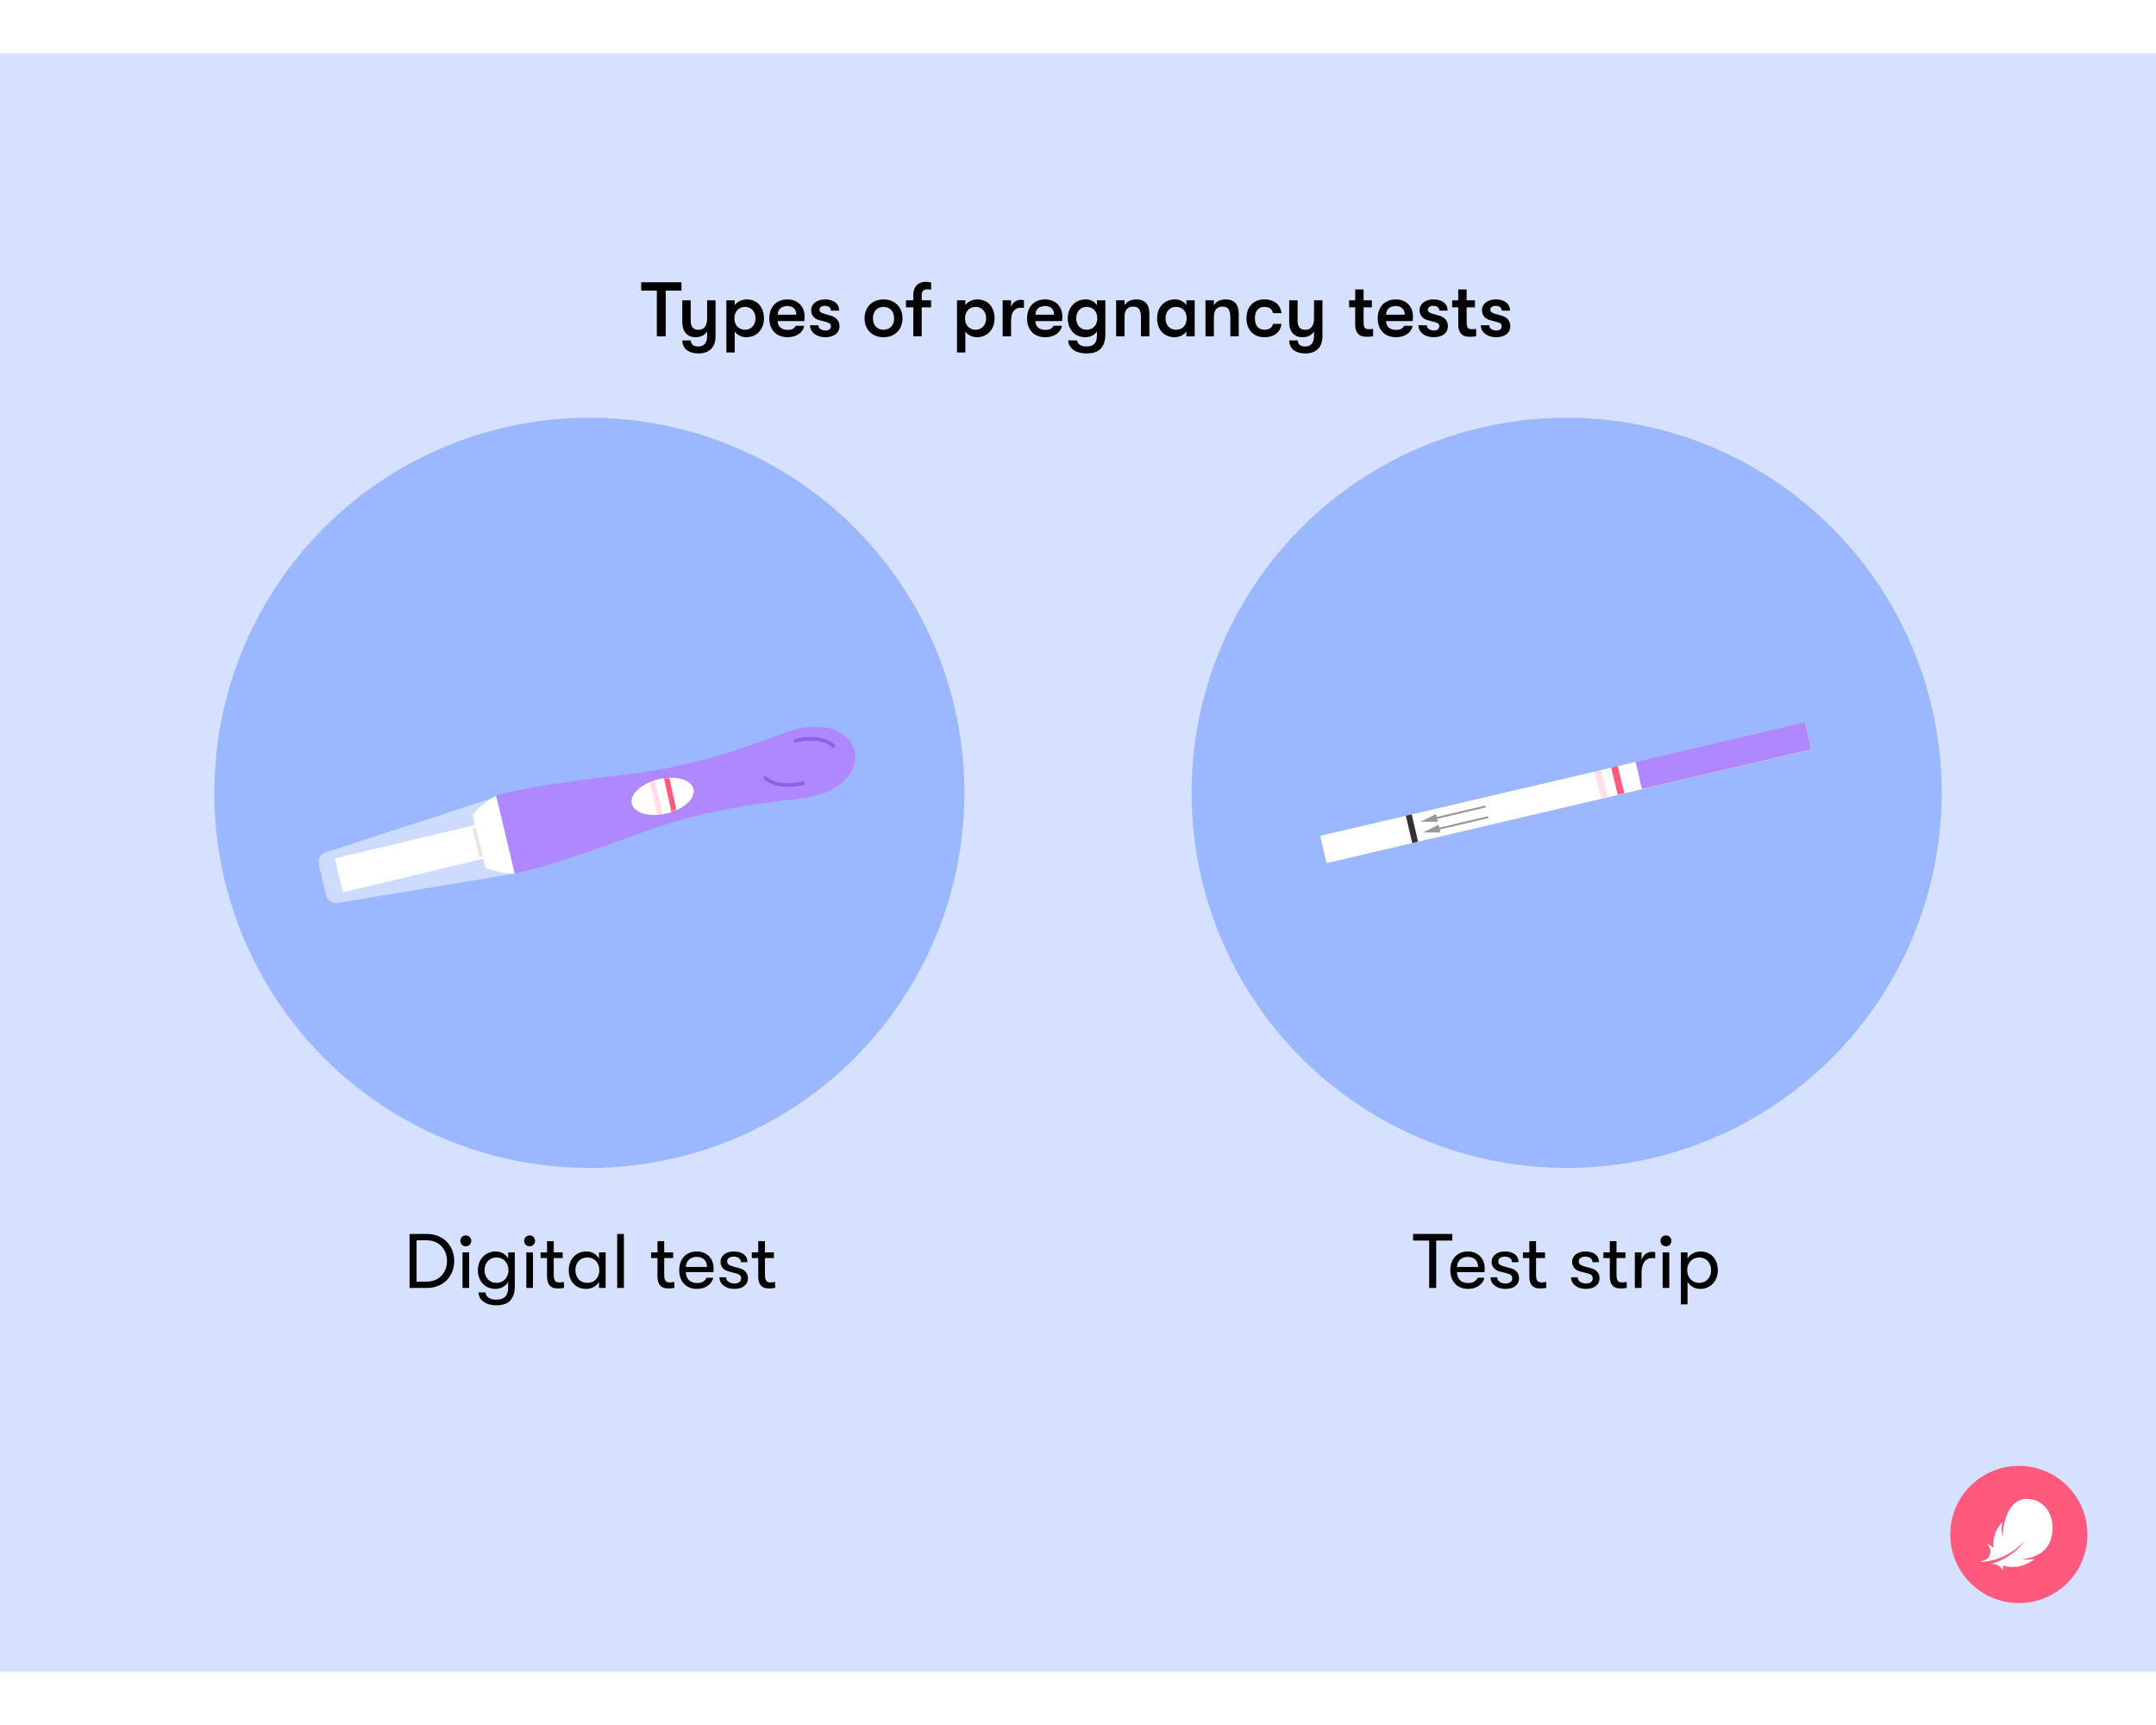 <?xml version="1.0" encoding="utf-8"?>
<svg xmlns="http://www.w3.org/2000/svg" fill="none" height="8" viewBox="0 0 1006 755" width="10">
<rect fill="#D5E1FF" height="755" width="1006"/>
<path d="M191.105 576V550.8H199.133C207.485 550.8 211.949 556.884 211.949 563.4C211.949 569.916 207.485 576 199.133 576H191.105ZM194.381 573.048H198.881C205.469 573.048 208.565 568.296 208.565 563.4C208.565 558.504 205.469 553.752 198.881 553.752H194.381V573.048ZM217.363 556.56C215.851 556.56 214.807 555.444 214.807 554.04C214.807 552.636 215.851 551.484 217.363 551.484C218.839 551.484 219.883 552.636 219.883 554.04C219.883 555.444 218.839 556.56 217.363 556.56ZM215.815 576V559.404H218.911V576H215.815ZM237.103 559.404H240.199V575.568C240.199 578.736 239.191 581.112 237.319 582.552C235.915 583.596 233.971 584.1 231.595 584.1C229.327 584.1 227.203 583.56 225.691 582.48C224.215 581.436 223.315 579.888 223.243 578.088H226.519C226.735 580.032 228.391 581.472 231.559 581.472C235.159 581.472 237.103 579.744 237.103 575.784V573.084C236.059 575.172 233.611 576.432 231.199 576.432C226.123 576.432 222.991 572.616 222.991 567.72C222.991 562.788 226.339 558.972 231.271 558.972C233.827 558.972 236.059 560.232 237.103 562.356V559.404ZM231.631 573.624C235.123 573.624 237.247 570.96 237.247 567.72C237.247 564.444 235.123 561.78 231.631 561.78C228.319 561.78 226.087 564.3 226.087 567.72C226.087 571.104 228.355 573.624 231.631 573.624ZM247.141 556.56C245.629 556.56 244.585 555.444 244.585 554.04C244.585 552.636 245.629 551.484 247.141 551.484C248.617 551.484 249.661 552.636 249.661 554.04C249.661 555.444 248.617 556.56 247.141 556.56ZM245.593 576V559.404H248.689V576H245.593ZM261.048 573.408C261.66 573.408 262.668 573.3 263.136 573.192V575.964C262.524 576.108 261.408 576.216 260.328 576.216C258.384 576.216 255.252 575.856 255.252 570.492V562.032H252.264V559.404H255.252V554.148H258.384V559.404H262.56V562.032H258.384V569.808C258.384 572.976 259.464 573.408 261.048 573.408ZM273.597 576.432C268.305 576.432 265.389 572.616 265.389 567.72C265.389 562.824 268.521 558.972 273.669 558.972C276.297 558.972 278.457 560.304 279.501 562.356V559.404H282.597V576H279.501V573.084C278.457 575.136 276.081 576.432 273.597 576.432ZM274.029 573.624C277.665 573.624 279.645 570.924 279.645 567.72C279.645 564.516 277.665 561.78 274.029 561.78C270.609 561.78 268.485 564.3 268.485 567.72C268.485 571.104 270.609 573.624 274.029 573.624ZM287.991 576V550.8H291.123V576H287.991ZM312.587 573.408C313.199 573.408 314.207 573.3 314.675 573.192V575.964C314.063 576.108 312.947 576.216 311.867 576.216C309.923 576.216 306.791 575.856 306.791 570.492V562.032H303.803V559.404H306.791V554.148H309.923V559.404H314.099V562.032H309.923V569.808C309.923 572.976 311.003 573.408 312.587 573.408ZM332.949 566.784C332.949 567.396 332.949 567.864 332.877 568.62H320.025C320.097 571.824 322.077 573.696 325.245 573.696C327.441 573.696 328.953 572.832 329.637 571.248H332.769C332.193 574.308 329.133 576.432 325.245 576.432C320.133 576.432 316.929 573.048 316.929 567.684C316.929 562.428 320.169 558.972 325.101 558.972C329.781 558.972 332.949 562.212 332.949 566.784ZM320.025 566.208H329.889C329.889 563.292 328.089 561.492 325.065 561.492C322.041 561.492 320.169 563.4 320.025 566.208ZM342.578 576.432C338.51 576.432 335.702 574.092 335.702 571.032H338.798C338.798 572.652 340.31 573.912 342.758 573.912C344.594 573.912 345.818 573.012 345.818 571.536C345.818 570.42 345.314 569.664 343.334 569.16L339.95 568.296C337.502 567.612 336.206 566.028 336.206 563.724C336.206 560.916 338.798 558.972 342.398 558.972C346.358 558.972 348.77 560.88 348.77 563.976H345.71C345.71 562.392 344.45 561.384 342.29 561.384C340.562 561.384 339.302 562.212 339.302 563.58C339.302 564.624 339.914 565.38 341.714 565.884L345.134 566.82C347.582 567.504 348.986 569.124 348.986 571.428C348.986 574.596 346.502 576.432 342.578 576.432ZM359.591 573.408C360.203 573.408 361.211 573.3 361.679 573.192V575.964C361.067 576.108 359.951 576.216 358.871 576.216C356.927 576.216 353.795 575.856 353.795 570.492V562.032H350.807V559.404H353.795V554.148H356.927V559.404H361.103V562.032H356.927V569.808C356.927 572.976 358.007 573.408 359.591 573.408Z" fill="black"/>
<path d="M666.863 576V553.896H659.339V550.8H677.663V553.896H670.139V576H666.863ZM692.753 566.784C692.753 567.396 692.753 567.864 692.681 568.62H679.829C679.901 571.824 681.881 573.696 685.049 573.696C687.245 573.696 688.757 572.832 689.441 571.248H692.573C691.997 574.308 688.937 576.432 685.049 576.432C679.937 576.432 676.733 573.048 676.733 567.684C676.733 562.428 679.973 558.972 684.905 558.972C689.585 558.972 692.753 562.212 692.753 566.784ZM679.829 566.208H689.693C689.693 563.292 687.893 561.492 684.869 561.492C681.845 561.492 679.973 563.4 679.829 566.208ZM702.383 576.432C698.315 576.432 695.507 574.092 695.507 571.032H698.603C698.603 572.652 700.115 573.912 702.563 573.912C704.399 573.912 705.623 573.012 705.623 571.536C705.623 570.42 705.119 569.664 703.139 569.16L699.755 568.296C697.307 567.612 696.011 566.028 696.011 563.724C696.011 560.916 698.603 558.972 702.203 558.972C706.163 558.972 708.575 560.88 708.575 563.976H705.515C705.515 562.392 704.255 561.384 702.095 561.384C700.367 561.384 699.107 562.212 699.107 563.58C699.107 564.624 699.719 565.38 701.519 565.884L704.939 566.82C707.387 567.504 708.791 569.124 708.791 571.428C708.791 574.596 706.307 576.432 702.383 576.432ZM719.396 573.408C720.008 573.408 721.016 573.3 721.484 573.192V575.964C720.872 576.108 719.756 576.216 718.676 576.216C716.732 576.216 713.6 575.856 713.6 570.492V562.032H710.612V559.404H713.6V554.148H716.732V559.404H720.908V562.032H716.732V569.808C716.732 572.976 717.812 573.408 719.396 573.408ZM739.93 576.432C735.862 576.432 733.054 574.092 733.054 571.032H736.15C736.15 572.652 737.662 573.912 740.11 573.912C741.946 573.912 743.17 573.012 743.17 571.536C743.17 570.42 742.666 569.664 740.686 569.16L737.302 568.296C734.854 567.612 733.558 566.028 733.558 563.724C733.558 560.916 736.15 558.972 739.75 558.972C743.71 558.972 746.122 560.88 746.122 563.976H743.062C743.062 562.392 741.802 561.384 739.642 561.384C737.914 561.384 736.654 562.212 736.654 563.58C736.654 564.624 737.266 565.38 739.066 565.884L742.486 566.82C744.934 567.504 746.338 569.124 746.338 571.428C746.338 574.596 743.854 576.432 739.93 576.432ZM756.943 573.408C757.555 573.408 758.563 573.3 759.031 573.192V575.964C758.419 576.108 757.303 576.216 756.223 576.216C754.279 576.216 751.147 575.856 751.147 570.492V562.032H748.159V559.404H751.147V554.148H754.279V559.404H758.455V562.032H754.279V569.808C754.279 572.976 755.359 573.408 756.943 573.408ZM762.827 576V559.404H765.959V563.184C766.607 560.376 768.731 559.152 770.819 559.152C771.395 559.152 771.935 559.188 772.331 559.296V562.176C771.791 562.068 771.359 562.068 770.783 562.068C767.507 562.068 765.959 565.056 765.959 568.764V576H762.827ZM777.348 556.56C775.836 556.56 774.792 555.444 774.792 554.04C774.792 552.636 775.836 551.484 777.348 551.484C778.824 551.484 779.868 552.636 779.868 554.04C779.868 555.444 778.824 556.56 777.348 556.56ZM775.8 576V559.404H778.896V576H775.8ZM793.523 558.972C798.275 558.972 801.551 562.536 801.551 567.72C801.551 572.796 798.131 576.432 793.343 576.432C790.787 576.432 788.483 575.136 787.403 573.084V583.668H784.307V559.404H787.403V562.356C788.483 560.268 790.859 558.972 793.523 558.972ZM792.911 573.624C796.115 573.624 798.419 571.176 798.419 567.72C798.419 564.264 796.115 561.78 792.911 561.78C789.599 561.78 787.259 564.228 787.259 567.72C787.259 571.176 789.599 573.624 792.911 573.624Z" fill="black"/>
<circle cx="275" cy="345" fill="#9BB7FF" r="175"/>
<circle cx="731" cy="345" fill="#9BB7FF" r="175"/>
<rect fill="white" height="13.063" transform="matrix(0.974 -0.228 -0.228 -0.974 618.984 377.786)" width="232.329"/>
<rect fill="#AF87FF" height="13.063" transform="matrix(0.974 -0.228 -0.228 -0.974 766.141 343.262)" width="81.175"/>
<rect fill="#323232" height="13.063" transform="matrix(0.974 -0.228 -0.228 -0.974 658.953 368.409)" width="2.799"/>
<path d="M668.57 356.656L668.783 357.564L693.31 351.81L693.097 350.902L668.57 356.656Z" fill="#999999"/>
<path d="M670.917 358.501L662.769 358.495L670.064 354.867L670.917 358.501Z" fill="#999999"/>
<path d="M669.742 361.651L669.955 362.56L694.482 356.806L694.269 355.897L669.742 361.651Z" fill="#999999"/>
<path d="M672.088 363.496L663.941 363.491L671.236 359.863L672.088 363.496Z" fill="#999999"/>
<path d="M754.852 332.489L757.898 345.126L754.817 345.869L751.77 333.232L754.852 332.489Z" fill="#FF5A7D"/>
<path d="M747.062 334.316L750.109 346.954L747.028 347.697L743.981 335.059L747.062 334.316Z" fill="#FF5A7D" fill-opacity="0.2"/>
<circle cx="942" cy="691" fill="#FF5A7D" r="32"/>
<path d="M924.522 703.827C926.71 703.7 930.567 703.158 934.561 701.366C940.875 698.534 944.136 694.403 944.185 694.442C944.342 694.564 942.086 697.807 937.843 700.663C934.805 702.704 932.232 703.764 929.63 704.545C927.994 705.033 930.509 704.159 932.857 705.81C934.469 706.942 934.537 708.173 934.6 707.167C934.63 706.703 934.61 706.039 934.566 705.541C936.051 705.961 938.17 706.352 940.821 706.059C943.712 705.736 946.378 704.662 948.746 702.885C949.576 702.26 948.844 702.445 948.419 702.528C947.384 702.729 945.489 702.934 943.385 702.431C944.805 702.431 953.995 701.767 956.798 693.7C959.776 685.111 955.704 674.447 945.679 674.447C935.65 674.447 934.298 689.345 934.473 692.104C933.966 690.614 933.756 688.422 934.102 686.522C934.234 685.805 934.41 684.984 933.521 686.039C931.817 688.065 929.581 691.977 930.23 697.235C929.439 696.581 928.726 696.127 928.062 695.785C927.315 695.399 926.993 695.248 927.828 696.293C928.487 697.118 929.288 699.003 928.282 700.966C927.511 702.47 926.182 703.212 924.766 703.368C924.093 703.427 924.039 703.856 924.522 703.827Z" fill="white"/>
<path d="M306.488 132V110.688H299.18V106.8H317.972V110.688H310.628V132H306.488ZM329.948 115.224H333.872V132.072C333.872 134.7 333.08 136.68 331.676 138.048C330.308 139.308 328.364 139.992 325.988 139.992C323.504 139.992 321.56 139.38 320.228 138.264C319.04 137.22 318.392 135.744 318.356 133.908H322.316C322.496 135.744 323.396 136.752 325.916 136.752C328.256 136.752 329.948 135.348 329.948 131.784V129.66C328.904 131.46 327.032 132.432 324.548 132.432C320.408 132.432 318.356 129.48 318.356 125.448V115.224H322.28V124.62C322.28 127.104 323.108 128.976 325.916 128.976C328.652 128.976 329.948 126.78 329.948 123.9V115.224ZM348.466 114.792C353.254 114.792 356.458 118.32 356.458 123.612C356.458 128.796 353.074 132.432 348.214 132.432C345.982 132.432 343.858 131.352 342.814 129.732V139.56H338.926V115.224H342.814V117.492C343.858 115.872 346.09 114.792 348.466 114.792ZM347.638 128.94C350.518 128.94 352.534 126.744 352.534 123.612C352.534 120.48 350.518 118.284 347.638 118.284C344.686 118.284 342.67 120.444 342.67 123.612C342.67 126.78 344.686 128.94 347.638 128.94ZM375.423 122.748C375.423 123.432 375.387 123.972 375.315 124.908H362.859C362.967 127.572 364.695 129.012 367.539 129.012C369.483 129.012 370.635 128.4 371.283 127.104H375.243C374.739 130.236 371.571 132.432 367.539 132.432C362.247 132.432 358.971 129.048 358.971 123.612C358.971 118.248 362.283 114.792 367.395 114.792C372.183 114.792 375.423 118.032 375.423 122.748ZM362.859 121.92H371.571C371.535 119.328 370.023 117.888 367.323 117.888C364.551 117.888 362.895 119.544 362.859 121.92ZM385.083 132.432C380.979 132.432 377.955 130.056 377.955 126.852H381.879C381.879 128.292 383.283 129.3 385.299 129.3C386.775 129.3 387.711 128.508 387.711 127.32C387.711 126.384 387.315 125.808 385.515 125.34L382.167 124.44C379.827 123.792 378.495 122.1 378.495 119.724C378.495 116.88 381.195 114.792 384.939 114.792C389.043 114.792 391.563 116.772 391.563 120.012H387.711C387.711 118.608 386.631 117.78 384.795 117.78C383.391 117.78 382.383 118.5 382.383 119.508C382.383 120.408 382.923 121.02 384.471 121.452L387.819 122.424C390.195 123.108 391.707 124.836 391.707 127.212C391.707 130.488 389.151 132.432 385.083 132.432ZM412.264 132.432C406.72 132.432 403.408 128.544 403.408 123.612C403.408 118.68 406.72 114.792 412.264 114.792C417.808 114.792 421.12 118.68 421.12 123.612C421.12 128.544 417.808 132.432 412.264 132.432ZM412.264 128.94C415.432 128.94 417.196 126.672 417.196 123.612C417.196 120.552 415.432 118.284 412.264 118.284C409.096 118.284 407.332 120.552 407.332 123.612C407.332 126.672 409.096 128.94 412.264 128.94ZM432.92 110.076C431.732 110.076 430.076 110.256 430.076 112.704V115.224H434.468V118.5H430.076V132H426.152V118.5H422.732V115.224H426.152V112.776C426.152 107.376 430.076 106.584 431.84 106.584C433.064 106.584 433.928 106.728 434.468 106.908V110.22C433.928 110.184 433.496 110.076 432.92 110.076ZM456.08 114.792C460.868 114.792 464.072 118.32 464.072 123.612C464.072 128.796 460.688 132.432 455.828 132.432C453.596 132.432 451.472 131.352 450.428 129.732V139.56H446.54V115.224H450.428V117.492C451.472 115.872 453.704 114.792 456.08 114.792ZM455.252 128.94C458.132 128.94 460.148 126.744 460.148 123.612C460.148 120.48 458.132 118.284 455.252 118.284C452.3 118.284 450.284 120.444 450.284 123.612C450.284 126.78 452.3 128.94 455.252 128.94ZM467.844 132V115.224H471.768V118.464C472.38 116.088 474.396 115.008 476.232 115.008C476.844 115.008 477.348 115.044 477.78 115.152V118.752C477.168 118.68 476.844 118.68 476.232 118.68C473.46 118.68 471.768 120.768 471.768 124.584V132H467.844ZM495.692 122.748C495.692 123.432 495.656 123.972 495.584 124.908H483.128C483.236 127.572 484.964 129.012 487.808 129.012C489.752 129.012 490.904 128.4 491.552 127.104H495.512C495.008 130.236 491.84 132.432 487.808 132.432C482.516 132.432 479.24 129.048 479.24 123.612C479.24 118.248 482.552 114.792 487.664 114.792C492.452 114.792 495.692 118.032 495.692 122.748ZM483.128 121.92H491.84C491.804 119.328 490.292 117.888 487.592 117.888C484.82 117.888 483.164 119.544 483.128 121.92ZM511.833 115.224H515.757V131.28C515.757 134.592 514.713 137.076 512.733 138.516C511.329 139.56 509.385 139.992 506.973 139.992C504.741 139.992 502.617 139.524 501.069 138.48C499.485 137.4 498.477 135.78 498.405 133.908H502.509C502.833 135.636 504.237 136.752 506.937 136.752C510.141 136.752 511.833 135.348 511.833 131.568V129.732C510.825 131.424 508.521 132.432 506.469 132.432C501.249 132.432 498.225 128.544 498.225 123.612C498.225 118.68 501.537 114.792 506.577 114.792C508.809 114.792 510.825 115.8 511.833 117.492V115.224ZM507.045 128.94C510.249 128.94 512.013 126.492 512.013 123.612C512.013 120.732 510.249 118.284 507.045 118.284C504.093 118.284 502.149 120.552 502.149 123.612C502.149 126.672 504.093 128.94 507.045 128.94ZM520.79 132V115.224H524.714V117.564C525.758 115.764 527.702 114.792 530.186 114.792C534.218 114.792 536.306 117.06 536.306 121.452V132H532.382V123.252C532.382 119.688 531.446 118.14 528.71 118.14C526.154 118.14 524.714 119.832 524.714 122.784V132H520.79ZM548.164 132.432C542.764 132.432 539.92 128.544 539.92 123.612C539.92 118.68 543.052 114.792 548.272 114.792C550.504 114.792 552.52 115.8 553.564 117.492V115.224H557.452V132H553.564V129.732C552.52 131.424 550.216 132.432 548.164 132.432ZM548.74 128.94C552.088 128.94 553.708 126.492 553.708 123.612C553.708 120.732 552.088 118.284 548.74 118.284C545.68 118.284 543.844 120.552 543.844 123.612C543.844 126.672 545.68 128.94 548.74 128.94ZM562.485 132V115.224H566.409V117.564C567.453 115.764 569.397 114.792 571.881 114.792C575.913 114.792 578.001 117.06 578.001 121.452V132H574.077V123.252C574.077 119.688 573.141 118.14 570.405 118.14C567.849 118.14 566.409 119.832 566.409 122.784V132H562.485ZM589.967 132.432C584.747 132.432 581.615 128.832 581.615 123.612C581.615 118.392 584.747 114.792 589.967 114.792C594.647 114.792 597.563 117.348 597.923 121.2H593.999C593.567 119.292 592.343 118.284 589.967 118.284C587.195 118.284 585.539 120.192 585.539 123.612C585.539 127.032 587.195 128.94 589.967 128.94C592.343 128.94 593.567 127.968 593.999 126.204H597.923C597.563 129.948 594.647 132.432 589.967 132.432ZM613.131 115.224H617.055V132.072C617.055 134.7 616.263 136.68 614.859 138.048C613.491 139.308 611.547 139.992 609.171 139.992C606.687 139.992 604.743 139.38 603.411 138.264C602.223 137.22 601.575 135.744 601.539 133.908H605.499C605.679 135.744 606.579 136.752 609.099 136.752C611.439 136.752 613.131 135.348 613.131 131.784V129.66C612.087 131.46 610.215 132.432 607.731 132.432C603.591 132.432 601.539 129.48 601.539 125.448V115.224H605.463V124.62C605.463 127.104 606.291 128.976 609.099 128.976C611.835 128.976 613.131 126.78 613.131 123.9V115.224ZM638.706 128.688C639.318 128.688 640.29 128.616 640.686 128.544V132C640.074 132.108 638.922 132.216 637.77 132.216C635.862 132.216 632.334 131.964 632.334 126.312V118.5H629.49V115.224H632.334V110.148H636.258V115.224H640.11V118.5H636.258V125.412C636.258 128.328 637.158 128.688 638.706 128.688ZM659.31 122.748C659.31 123.432 659.274 123.972 659.202 124.908H646.746C646.854 127.572 648.582 129.012 651.426 129.012C653.37 129.012 654.522 128.4 655.17 127.104H659.13C658.626 130.236 655.458 132.432 651.426 132.432C646.134 132.432 642.858 129.048 642.858 123.612C642.858 118.248 646.17 114.792 651.282 114.792C656.07 114.792 659.31 118.032 659.31 122.748ZM646.746 121.92H655.458C655.422 119.328 653.91 117.888 651.21 117.888C648.438 117.888 646.782 119.544 646.746 121.92ZM668.97 132.432C664.866 132.432 661.842 130.056 661.842 126.852H665.766C665.766 128.292 667.17 129.3 669.186 129.3C670.662 129.3 671.598 128.508 671.598 127.32C671.598 126.384 671.202 125.808 669.402 125.34L666.054 124.44C663.714 123.792 662.382 122.1 662.382 119.724C662.382 116.88 665.082 114.792 668.826 114.792C672.93 114.792 675.45 116.772 675.45 120.012H671.598C671.598 118.608 670.518 117.78 668.682 117.78C667.278 117.78 666.27 118.5 666.27 119.508C666.27 120.408 666.81 121.02 668.358 121.452L671.706 122.424C674.082 123.108 675.594 124.836 675.594 127.212C675.594 130.488 673.038 132.432 668.97 132.432ZM686.8 128.688C687.412 128.688 688.384 128.616 688.78 128.544V132C688.168 132.108 687.016 132.216 685.864 132.216C683.956 132.216 680.428 131.964 680.428 126.312V118.5H677.584V115.224H680.428V110.148H684.352V115.224H688.204V118.5H684.352V125.412C684.352 128.328 685.252 128.688 686.8 128.688ZM698.079 132.432C693.975 132.432 690.951 130.056 690.951 126.852H694.875C694.875 128.292 696.279 129.3 698.295 129.3C699.771 129.3 700.707 128.508 700.707 127.32C700.707 126.384 700.311 125.808 698.511 125.34L695.163 124.44C692.823 123.792 691.491 122.1 691.491 119.724C691.491 116.88 694.191 114.792 697.935 114.792C702.039 114.792 704.559 116.772 704.559 120.012H700.707C700.707 118.608 699.627 117.78 697.791 117.78C696.387 117.78 695.379 118.5 695.379 119.508C695.379 120.408 695.919 121.02 697.467 121.452L700.815 122.424C703.191 123.108 704.703 124.836 704.703 127.212C704.703 130.488 702.147 132.432 698.079 132.432Z" fill="black"/>
<path clip-rule="evenodd" d="M235.681 364.414L231.333 346.234C239.388 343.725 262.847 339.746 290.518 336.688C322.95 333.103 348.446 323.602 363.586 317.96C364.592 317.585 365.552 317.227 366.466 316.889C383.098 310.737 396.411 315.655 398.747 325.422L398.744 325.422C401.078 335.189 391.43 345.597 373.815 347.634C372.847 347.746 371.829 347.861 370.762 347.982C354.708 349.799 327.672 352.86 297.126 364.336C271.066 374.126 248.345 381.19 240.026 382.597L235.678 364.415L235.681 364.414Z" fill="#AF87FF" fill-rule="evenodd"/>
<path d="M240.016 382.513L231.408 346.514C229.384 346.998 221.978 352.678 220.591 355.478L226.454 379.996C228.987 381.093 237.396 383.14 240.016 382.513Z" fill="white"/>
<rect fill="white" height="16.242" transform="rotate(-13.449 156.234 375.613)" width="67.863" x="156.234" y="375.613"/>
<path d="M151.78 372.814L231.689 346.855L240.251 382.66L157.461 396.393C155.055 396.792 152.75 395.262 152.183 392.89L148.697 378.313C148.133 375.957 149.476 373.563 151.78 372.814Z" fill="white" fill-opacity="0.5"/>
<path d="M224.349 374L221.373 362.204" stroke="#E6E6E6" stroke-linecap="round" stroke-width="1.686"/>
<ellipse cx="309.19" cy="346.632" fill="white" rx="14.806" ry="8.203" transform="rotate(-13.449 309.19 346.632)"/>
<path d="M374.721 340.506C370.753 341.509 361.665 342.41 357.066 337.992" stroke="#8D60E7" stroke-linecap="round" stroke-width="1.686"/>
<path d="M371.154 320.61C375.122 319.607 384.21 318.705 388.809 323.124" stroke="#8D60E7" stroke-linecap="round" stroke-width="1.686"/>
<mask height="19" id="mask0_4880_5534" maskUnits="userSpaceOnUse" style="mask-type:alpha" width="30" x="294" y="337">
<ellipse cx="309.19" cy="346.632" fill="#D5E1FF" rx="14.806" ry="8.203" transform="rotate(-13.449 309.19 346.632)"/>
</mask>
<g mask="url(#mask0_4880_5534)">
<rect fill="#FF5A7D" height="19.108" transform="rotate(-12.533 309.531 337.052)" width="2.492" x="309.531" y="337.052"/>
<rect fill="#FF5A7D" fill-opacity="0.2" height="19.108" transform="rotate(-12.533 302.992 339.007)" width="2.492" x="302.992" y="339.007"/>
</g>
</svg>